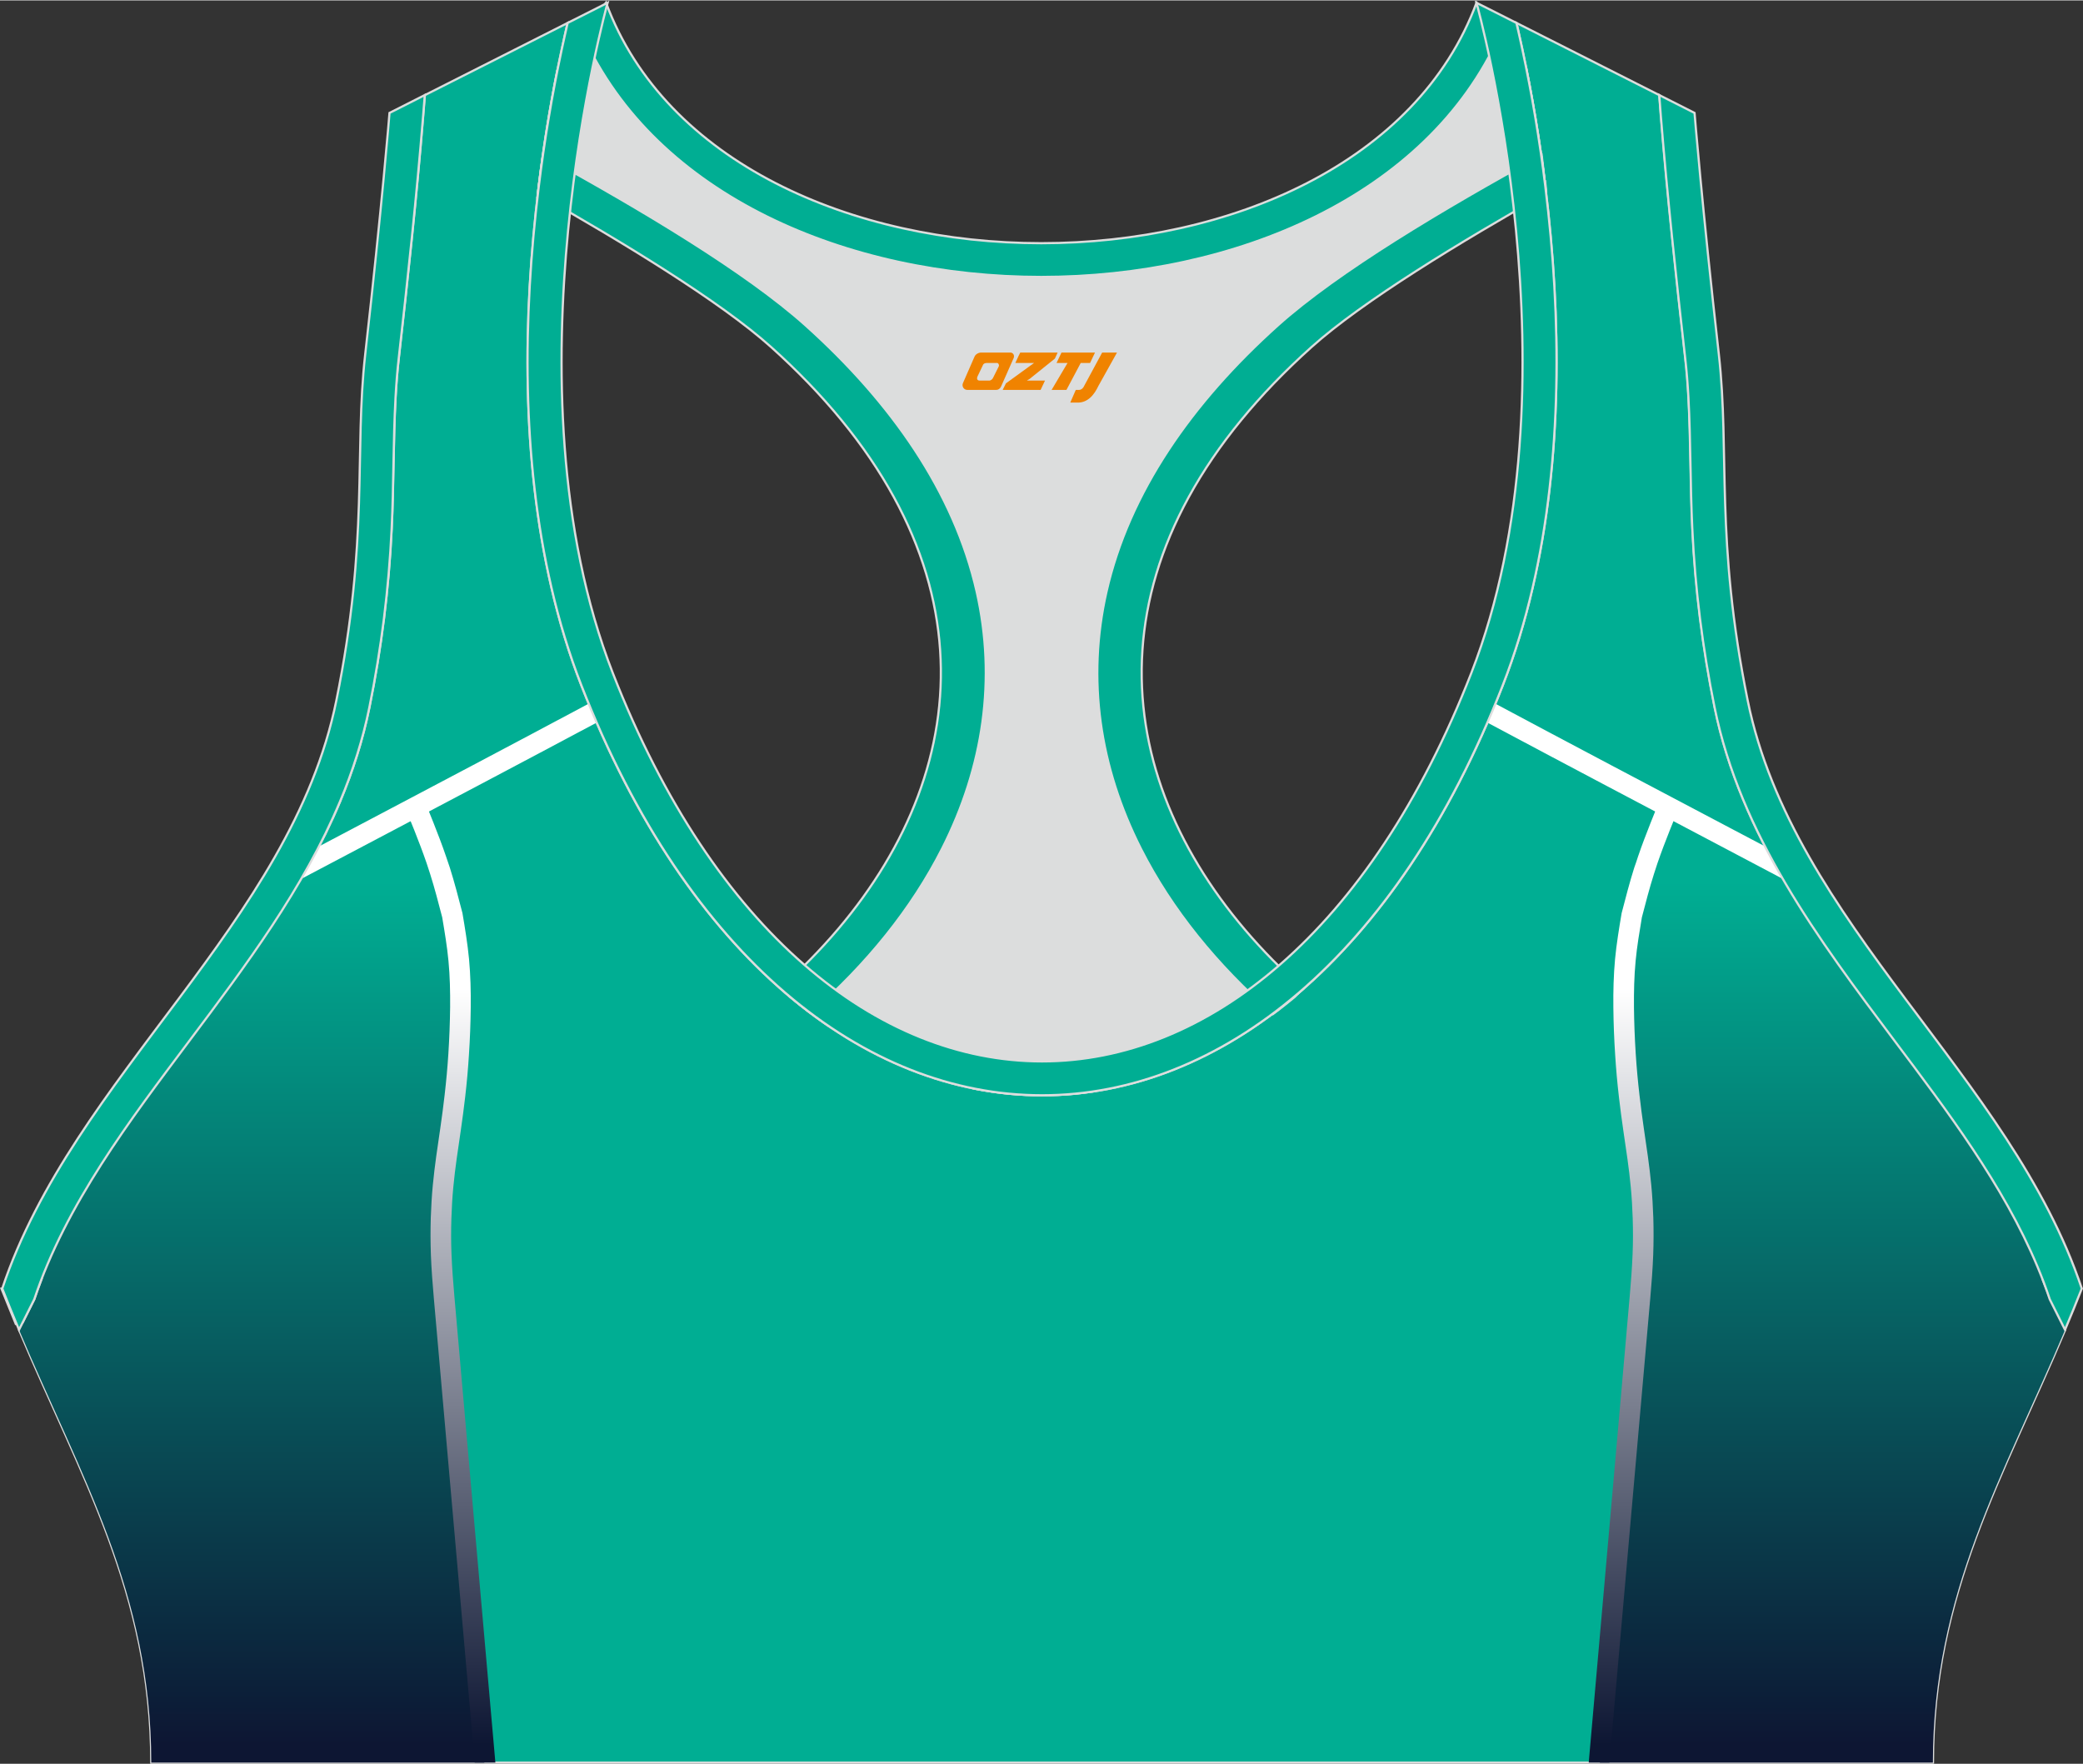 <?xml version="1.0" encoding="utf-8"?>
<!-- Generator: Adobe Illustrator 24.0.1, SVG Export Plug-In . SVG Version: 6.00 Build 0)  -->
<svg xmlns="http://www.w3.org/2000/svg" xmlns:xlink="http://www.w3.org/1999/xlink" version="1.1" id="图层_1" x="0px" y="0px" width="378.8px" height="320.8px" viewBox="0 0 378.95 320.78" enable-background="new 0 0 378.95 320.78" xml:space="preserve">
<rect x="0" y="0" width="378.95" height="320.78" fill="#333333" stroke="none"/>
<g>
	
		<path fill-rule="evenodd" clip-rule="evenodd" fill="#00AE93" stroke="#DCDDDD" stroke-width="0.4" stroke-miterlimit="22.926" d="   M275.89,4.1l25.98,13.13l0.3,3.74c1.19,14.71,2.78,29.47,4.44,44.13c0.27,2.35,0.45,4.72,0.58,7.08   c0.43,7.96,0.33,15.95,0.71,23.93c0.52,11,1.86,21.69,4.05,32.49c4.72,23.22,18.82,42.1,32.73,60.65   c9.62,12.83,19.79,26.21,26.01,41.09c0.82,1.96,1.57,3.94,2.24,5.95l2.78,5.55c-11.28,26.72-24.06,47.88-24.06,78.74H189.84h-0.52   H27.52c0-30.86-12.78-52.02-24.06-78.74l2.78-5.55c5.76-17.31,17.41-32.6,28.24-47.04c10.28-13.7,20.75-27.66,27.41-43.56   c2.31-5.52,4.13-11.22,5.32-17.09c2.19-10.79,3.53-21.49,4.05-32.49c0.38-7.97,0.28-15.97,0.71-23.93   c0.13-2.37,0.31-4.73,0.58-7.08c1.66-14.66,3.25-29.42,4.44-44.13l0.3-3.74L103.27,4.1c-0.37,1.57-0.71,3.15-1.05,4.71   c-1.78,8.29-3.18,16.69-4.21,25.1c-2.93,23.86-3.13,49.43,2.32,72.94c1.4,6.05,3.2,12.02,5.46,17.81   c38.8,99.35,128.77,99.35,167.57,0c2.26-5.79,4.06-11.76,5.46-17.81c5.45-23.5,5.26-49.08,2.32-72.94   c-1.03-8.41-2.43-16.81-4.21-25.1C276.6,7.25,276.25,5.67,275.89,4.1z"/>
	<g>
		
			<linearGradient id="SVGID_1_" gradientUnits="userSpaceOnUse" x1="45.789" y1="161.112" x2="45.789" y2="3.922" gradientTransform="matrix(1 0 0 -1 0 321.325)">
			<stop offset="0" style="stop-color:#00AE93"/>
			<stop offset="1" style="stop-color:#0D1633"/>
		</linearGradient>
		<path fill-rule="evenodd" clip-rule="evenodd" fill="url(#SVGID_1_)" d="M57.14,155.63l18.33-9.38c0,0,7.95,16.03,7.86,29.27    c-0.08,13.24-4.47,49.47-3.33,53.69c0.87,3.23,5.83,63.29,8.11,91.36H27.52c0-30.86-12.78-52.02-24.06-78.74l2.78-5.55    c5.76-17.31,17.41-32.6,28.24-47.04C42.56,178.47,50.76,167.54,57.14,155.63z"/>
		
			<linearGradient id="SVGID_2_" gradientUnits="userSpaceOnUse" x1="82.174" y1="141.58" x2="82.174" y2="4.071" gradientTransform="matrix(1 0 0 -1 0 321.325)">
			<stop offset="0" style="stop-color:#FFFFFF"/>
			<stop offset="1" style="stop-color:#0D1633"/>
		</linearGradient>
		<path fill-rule="evenodd" clip-rule="evenodd" fill="url(#SVGID_2_)" d="M81.15,155.74c-0.7-2.07-1.49-4.11-2.29-6.14    c-0.69-1.75-1.4-3.49-2.14-5.22c-0.84,1.26-1.68,2.5-2.5,3.73c0.39,0.95,0.78,1.91,1.16,2.87c0.78,1.97,1.54,3.95,2.23,5.96    c0.22,0.65,0.43,1.3,0.64,1.96c0.83,2.61,1.51,5.26,2.2,7.9c0.44,2.64,0.89,5.28,1.14,7.94c0.27,2.8,0.32,5.61,0.3,8.41    c-0.03,2.82-0.14,5.63-0.32,8.45c-0.16,2.51-0.39,5.01-0.68,7.51c-0.23,2-0.49,3.99-0.78,5.98c-0.51,3.47-1.04,6.94-1.37,10.43    c-0.19,1.97-0.3,3.94-0.37,5.92c-0.07,2.26-0.06,4.52,0.02,6.78c0.1,2.61,0.3,5.22,0.53,7.82l7.44,84.52h3.76l-7.46-84.85    c-0.22-2.54-0.42-5.09-0.52-7.64c-0.09-2.17-0.09-4.34-0.02-6.51c0.06-1.9,0.17-3.8,0.35-5.69c0.32-3.43,0.85-6.83,1.35-10.24    c0.3-2.03,0.56-4.06,0.8-6.09c0.3-2.56,0.53-5.13,0.69-7.7c0.19-2.88,0.3-5.77,0.33-8.65c0.03-2.94-0.04-5.88-0.31-8.8    c-0.27-2.81-0.73-5.59-1.2-8.37c-0.72-2.76-1.43-5.53-2.29-8.25C81.6,157.09,81.38,156.42,81.15,155.74z"/>
	</g>
	<g>
		
			<linearGradient id="SVGID_3_" gradientUnits="userSpaceOnUse" x1="-8408.772" y1="161.112" x2="-8408.772" y2="3.922" gradientTransform="matrix(-1 0 0 -1 -8075.393 321.325)">
			<stop offset="0" style="stop-color:#00AE93"/>
			<stop offset="1" style="stop-color:#0D1633"/>
		</linearGradient>
		<path fill-rule="evenodd" clip-rule="evenodd" fill="url(#SVGID_3_)" d="M322.02,155.63l-18.33-9.38c0,0-7.95,16.03-7.86,29.27    c0.08,13.24,4.47,49.47,3.33,53.69c-0.87,3.23-5.83,63.29-8.11,91.36h60.59c0-30.86,12.78-52.02,24.06-78.74l-2.78-5.55    c-5.76-17.31-17.41-32.6-28.24-47.04C336.59,178.47,328.39,167.54,322.02,155.63z"/>
		
			<linearGradient id="SVGID_4_" gradientUnits="userSpaceOnUse" x1="-8372.377" y1="141.58" x2="-8372.377" y2="4.071" gradientTransform="matrix(-1 0 0 -1 -8075.393 321.325)">
			<stop offset="0" style="stop-color:#FFFFFF"/>
			<stop offset="1" style="stop-color:#0D1633"/>
		</linearGradient>
		<path fill-rule="evenodd" clip-rule="evenodd" fill="url(#SVGID_4_)" d="M298,155.74c0.7-2.07,1.49-4.11,2.29-6.14    c0.69-1.75,1.4-3.49,2.14-5.22c0.84,1.26,1.68,2.5,2.5,3.73c-0.39,0.95-0.78,1.91-1.16,2.87c-0.78,1.97-1.54,3.95-2.23,5.96    c-0.22,0.65-0.43,1.3-0.64,1.96c-0.83,2.61-1.51,5.26-2.2,7.9c-0.44,2.64-0.89,5.28-1.14,7.94c-0.27,2.8-0.32,5.61-0.3,8.41    c0.03,2.82,0.14,5.63,0.32,8.45c0.16,2.51,0.39,5.01,0.68,7.51c0.23,2,0.49,3.99,0.78,5.98c0.51,3.47,1.04,6.94,1.37,10.43    c0.19,1.97,0.3,3.94,0.37,5.92c0.07,2.26,0.06,4.52-0.02,6.78c-0.1,2.61-0.3,5.22-0.53,7.82l-7.44,84.52h-3.76l7.46-84.85    c0.22-2.54,0.42-5.09,0.52-7.64c0.09-2.17,0.09-4.34,0.02-6.51c-0.06-1.9-0.17-3.8-0.35-5.69c-0.32-3.43-0.85-6.83-1.35-10.24    c-0.3-2.03-0.56-4.06-0.8-6.09c-0.3-2.56-0.53-5.13-0.69-7.7c-0.19-2.88-0.3-5.77-0.33-8.65c-0.03-2.94,0.04-5.88,0.31-8.8    c0.27-2.81,0.73-5.59,1.2-8.37c0.72-2.76,1.43-5.53,2.29-8.25C297.56,157.09,297.78,156.42,298,155.74z"/>
	</g>
	<path fill-rule="evenodd" clip-rule="evenodd" fill="#FFFFFF" d="M108.57,131.37c-13.49,7.2-28.14,14.92-42.51,22.5   c-3.78,1.99-7.54,3.98-11.26,5.94c1.13-1.95,2.22-3.92,3.25-5.92l6.31-3.33c14.47-7.63,29.21-15.4,42.76-22.64   C107.6,129.08,108.08,130.23,108.57,131.37z"/>
	<path fill-rule="evenodd" clip-rule="evenodd" fill="#FFFFFF" d="M270.58,131.37c13.49,7.2,28.14,14.92,42.51,22.5   c3.79,2,7.55,3.98,11.27,5.95c-1.13-1.95-2.22-3.92-3.25-5.92l-6.32-3.33c-14.47-7.63-29.21-15.4-42.76-22.64   C271.56,129.08,271.08,130.23,270.58,131.37z"/>
	
		<path fill-rule="evenodd" clip-rule="evenodd" fill="#DCDDDD" stroke="#DCDDDD" stroke-width="0.4" stroke-miterlimit="22.926" d="   M272.83,6.29l4.81,5.93c1.38,6.84,2.5,13.75,3.37,20.66c-23.16,11.23-48.23,28.16-60.89,46.31C187.74,125.59,209.88,155,234.43,180   l-35.08,18.39c-7.43,1.17-14.92,1.01-22.33-0.49l-26.37-11.4c-2.34-1.59-4.64-3.34-6.91-5.24c24.08-18.14,42.84-49.69,20.18-96.74   c-7.93-16.46-34.11-33.18-50.68-43.36c-3.5-2.15-9.7-3.69-15.48-5.29c0.08-0.66,0.15-1.31,0.23-1.97c0.87-7.08,2-14.15,3.39-21.16   l4.64-6.46C132.41,64.98,246.46,64.98,272.83,6.29z"/>
	
		<path fill-rule="evenodd" clip-rule="evenodd" fill="#00AE93" stroke="#DCDDDD" stroke-width="0.4" stroke-miterlimit="22.926" d="   M2.87,240.76l-2.6-6.42c2.5-0.56,4.91-1.1,7.24-1.61c-0.45,1.18-0.88,2.36-1.28,3.55l-2.1,4.19L2.87,240.76L2.87,240.76z    M141.93,179.69c30.74-27.32,41.6-66.24,11.11-103.39c-3.65-4.45-7.9-8.88-12.77-13.25c-9.24-8.3-27.12-19.14-42.42-27.81   c0.05-0.45,0.11-0.89,0.16-1.34c0.23-1.9,0.49-3.79,0.76-5.69c17.71,9.72,36.87,21.12,47.76,30.89   c15.63,14.03,27.05,30.34,31.16,48.5c3.58,15.81,1.29,31.74-6.29,46.7c-5.55,10.96-13.75,21.06-23.88,29.93   C145.63,182.82,143.77,181.31,141.93,179.69z"/>
	
		<path fill-rule="evenodd" clip-rule="evenodd" fill="#00AE93" stroke="#DCDDDD" stroke-width="0.4" stroke-miterlimit="22.926" d="   M376,240.76l2.6-6.42c-2.39-0.54-4.7-1.05-6.93-1.54l0.01,0.03l0.01,0.03l0.02,0.05v0.01l0.02,0.04l0.02,0.05v0.01l0.02,0.05   l0.01,0.03l0.01,0.02l0.04,0.11l0.02,0.05l0,0l0.02,0.05l0.02,0.04v0.01l0.02,0.05l0.01,0.03l0.01,0.03l0.02,0.05v0.01l0.02,0.04   l0.02,0.05l0,0l0.02,0.05l0.01,0.03l0.01,0.02l0.03,0.07l0.01,0.04l0.02,0.05l0,0l0.02,0.05l0.02,0.04V234l0.02,0.05l0.01,0.03   l0.01,0.03l0.02,0.05v0.01l0.02,0.04l0.02,0.05l0,0l0.02,0.05l0.01,0.04l0.01,0.02l0.02,0.05l0.01,0.02l0.01,0.03l0.02,0.05l0,0   l0.02,0.05l0.02,0.04v0.01l0.02,0.05l0.01,0.03l0.01,0.03l0.02,0.05l0.01,0.01l0.01,0.04l0.02,0.05l0,0l0.02,0.05l0.01,0.04   l0.01,0.02l0.02,0.05l0.01,0.02l0.01,0.03l0.02,0.05v0.01l0.02,0.05l0.02,0.05v0.01l0.02,0.05l0.01,0.03l0.01,0.02l0.02,0.05   l0.01,0.01l0.01,0.04l0.02,0.05l0,0l0.02,0.05l0.01,0.04l0.01,0.02l0.02,0.05l0.01,0.02l0.01,0.03l0.02,0.05v0.01l0.02,0.05   l0.02,0.05v0.01l0.02,0.05l0.01,0.03l0.01,0.02l0.02,0.05l0.01,0.02l0.01,0.04l0.02,0.06l2.14,4.27L376,240.76L376,240.76z    M237.08,179.82c-30.84-27.32-41.79-66.31-11.25-103.51c3.65-4.45,7.9-8.88,12.77-13.25c9.3-8.35,27.32-19.27,42.69-27.96v-0.02   v-0.02v-0.02v-0.01v-0.01V35v-0.02v-0.02v-0.02v-0.02V34.9v-0.02v-0.02v-0.02l-0.01-0.06v-0.02v-0.02v-0.02l-0.08-0.67v-0.02v-0.02   v-0.04v-0.02v-0.02v-0.02v-0.02v-0.02l-0.01-0.09l-0.01-0.09l-0.02-0.18v-0.03l-0.01-0.06l-0.01-0.09l-0.01-0.09l-0.01-0.09   l-0.01-0.06v-0.03l-0.01-0.09l-0.01-0.09l-0.01-0.09L281,32.72l0,0l-0.01-0.09l-0.01-0.09l-0.01-0.09l-0.01-0.09v-0.03l-0.01-0.06   l-0.01-0.09l-0.01-0.09L280.92,32l-0.01-0.06V31.9l-0.01-0.09l-0.01-0.09l-0.01-0.09l-0.01-0.09v-0.01l-0.01-0.09l-0.01-0.09   l-0.01-0.09l-0.01-0.09v-0.02l-0.01-0.07l-0.01-0.09l-0.01-0.09l-0.01-0.09l-0.01-0.05l-0.01-0.04l-0.01-0.09l-0.01-0.09   l-0.01-0.09l-0.01-0.08v-0.01l-0.01-0.09l-0.01-0.09l-0.01-0.09L280.69,30v-0.02l-0.01-0.07l-0.01-0.09l-0.01-0.09l-0.01-0.09   l-0.01-0.05l-0.01-0.04l-0.01-0.09l-0.01-0.09l-0.01-0.09l-0.01-0.08v-0.01l-0.01-0.09l-0.01-0.09l-0.01-0.09l-0.01-0.09v-0.02   l-0.01-0.07l-0.01-0.09l-0.01-0.09l-0.01-0.09l-0.01-0.05l-0.01-0.04l-0.01-0.09l-0.01-0.09l-0.01-0.09   c-17.79,9.75-37.07,21.21-48.02,31.04c-15.63,14.03-27.05,30.34-31.16,48.5c-3.58,15.81-1.29,31.74,6.29,46.7   c5.57,11,13.82,21.14,24.01,30.05c0.44-0.33,0.88-0.66,1.32-1c0.5-0.39,0.99-0.78,1.49-1.18c0.39-0.31,0.77-0.63,1.16-0.95   C236,180.76,236.54,180.29,237.08,179.82z"/>
	
		<path fill-rule="evenodd" clip-rule="evenodd" fill="#00AE93" stroke="#DCDDDD" stroke-width="0.4" stroke-miterlimit="22.926" d="   M268.62,0.42l4.21,5.87c-26.37,58.69-140.42,58.69-166.79,0l4.21-5.87C131.85,58.75,247.02,58.75,268.62,0.42z"/>
	
		<path fill-rule="evenodd" clip-rule="evenodd" fill="#00AE93" stroke="#DCDDDD" stroke-width="0.4" stroke-miterlimit="22.926" d="   M267.64,122.43c20.46-52.38,0.97-122,0.97-122l7.27,3.67c0.37,1.57,0.71,3.15,1.05,4.71c1.78,8.29,3.18,16.69,4.21,25.1   c2.93,23.86,3.13,49.43-2.32,72.94c-1.4,6.05-3.2,12.02-5.46,17.81c-38.8,99.35-128.77,99.35-167.57,0   c-2.26-5.79-4.06-11.76-5.46-17.81c-5.45-23.5-5.26-49.08-2.32-72.94c1.03-8.41,2.43-16.81,4.21-25.1   c0.34-1.56,0.68-3.14,1.05-4.71l7.27-3.67c0,0-19.48,69.62,0.97,122C148.27,216.54,230.89,216.53,267.64,122.43L267.64,122.43z    M301.86,17.22l6.42,3.25c0,0,1.34,16.7,4.42,43.93c2.01,17.83-0.7,33.62,5.25,62.96c8.26,40.69,47.89,68.25,60.78,106.98   c-1,2.55-2.02,5.04-3.05,7.49l-2.78-5.55c-0.67-2.01-1.42-4-2.24-5.95c-6.22-14.88-16.38-28.26-26.01-41.09   c-13.91-18.55-28.01-37.43-32.73-60.65c-2.19-10.79-3.53-21.49-4.05-32.49c-0.38-7.97-0.28-15.97-0.71-23.93   c-0.13-2.37-0.31-4.73-0.58-7.08c-1.66-14.66-3.25-29.42-4.44-44.13L301.86,17.22L301.86,17.22z M3.46,241.83   c-1.03-2.45-2.05-4.94-3.05-7.49c12.89-38.73,52.52-66.29,60.78-106.98c5.96-29.34,3.24-45.13,5.25-62.96   c3.08-27.23,4.42-43.93,4.42-43.93l6.42-3.25l-0.3,3.74c-1.19,14.71-2.78,29.47-4.44,44.13c-0.27,2.35-0.45,4.72-0.58,7.08   c-0.43,7.96-0.33,15.95-0.71,23.93c-0.52,11-1.86,21.69-4.05,32.49c-1.19,5.87-3.01,11.57-5.32,17.09   c-6.66,15.9-17.13,29.86-27.41,43.56C23.65,203.68,12,218.97,6.24,236.28L3.46,241.83z"/>
	
</g>
<g>
	<path fill="#F08300" d="M200.51,64.06l-3.4,6.3c-0.2,0.3-0.5,0.5-0.8,0.5h-0.6l-1,2.3h1.2c2,0.1,3.2-1.5,3.9-3L203.21,64.06h-2.5L200.51,64.06z"/>
	<polygon fill="#F08300" points="193.31,64.06 ,199.21,64.06 ,198.31,65.96 ,196.61,65.96 ,194.01,70.86 ,191.31,70.86 ,194.21,65.96 ,192.21,65.96 ,193.11,64.06"/>
	<polygon fill="#F08300" points="187.31,69.16 ,186.81,69.16 ,187.31,68.86 ,191.91,65.16 ,192.41,64.06 ,185.61,64.06 ,185.31,64.66 ,184.71,65.96 ,187.51,65.96 ,188.11,65.96 ,183.01,69.66    ,182.41,70.86 ,189.01,70.86 ,189.31,70.86 ,190.11,69.16"/>
	<path fill="#F08300" d="M183.81,64.06H178.51C178.01,64.06,177.51,64.36,177.31,64.76L175.21,69.56C174.91,70.16,175.31,70.86,176.01,70.86h5.2c0.4,0,0.7-0.2,0.9-0.6L184.41,65.06C184.61,64.56,184.31,64.06,183.81,64.06z M181.71,66.56L180.61,68.76C180.41,69.06,180.11,69.16,180.01,69.16l-1.8,0C178.01,69.16,177.61,69.06,177.81,68.46l1-2.1c0.1-0.3,0.4-0.4,0.7-0.4h1.9   C181.61,65.96,181.81,66.26,181.71,66.56z"/>
</g>
</svg>